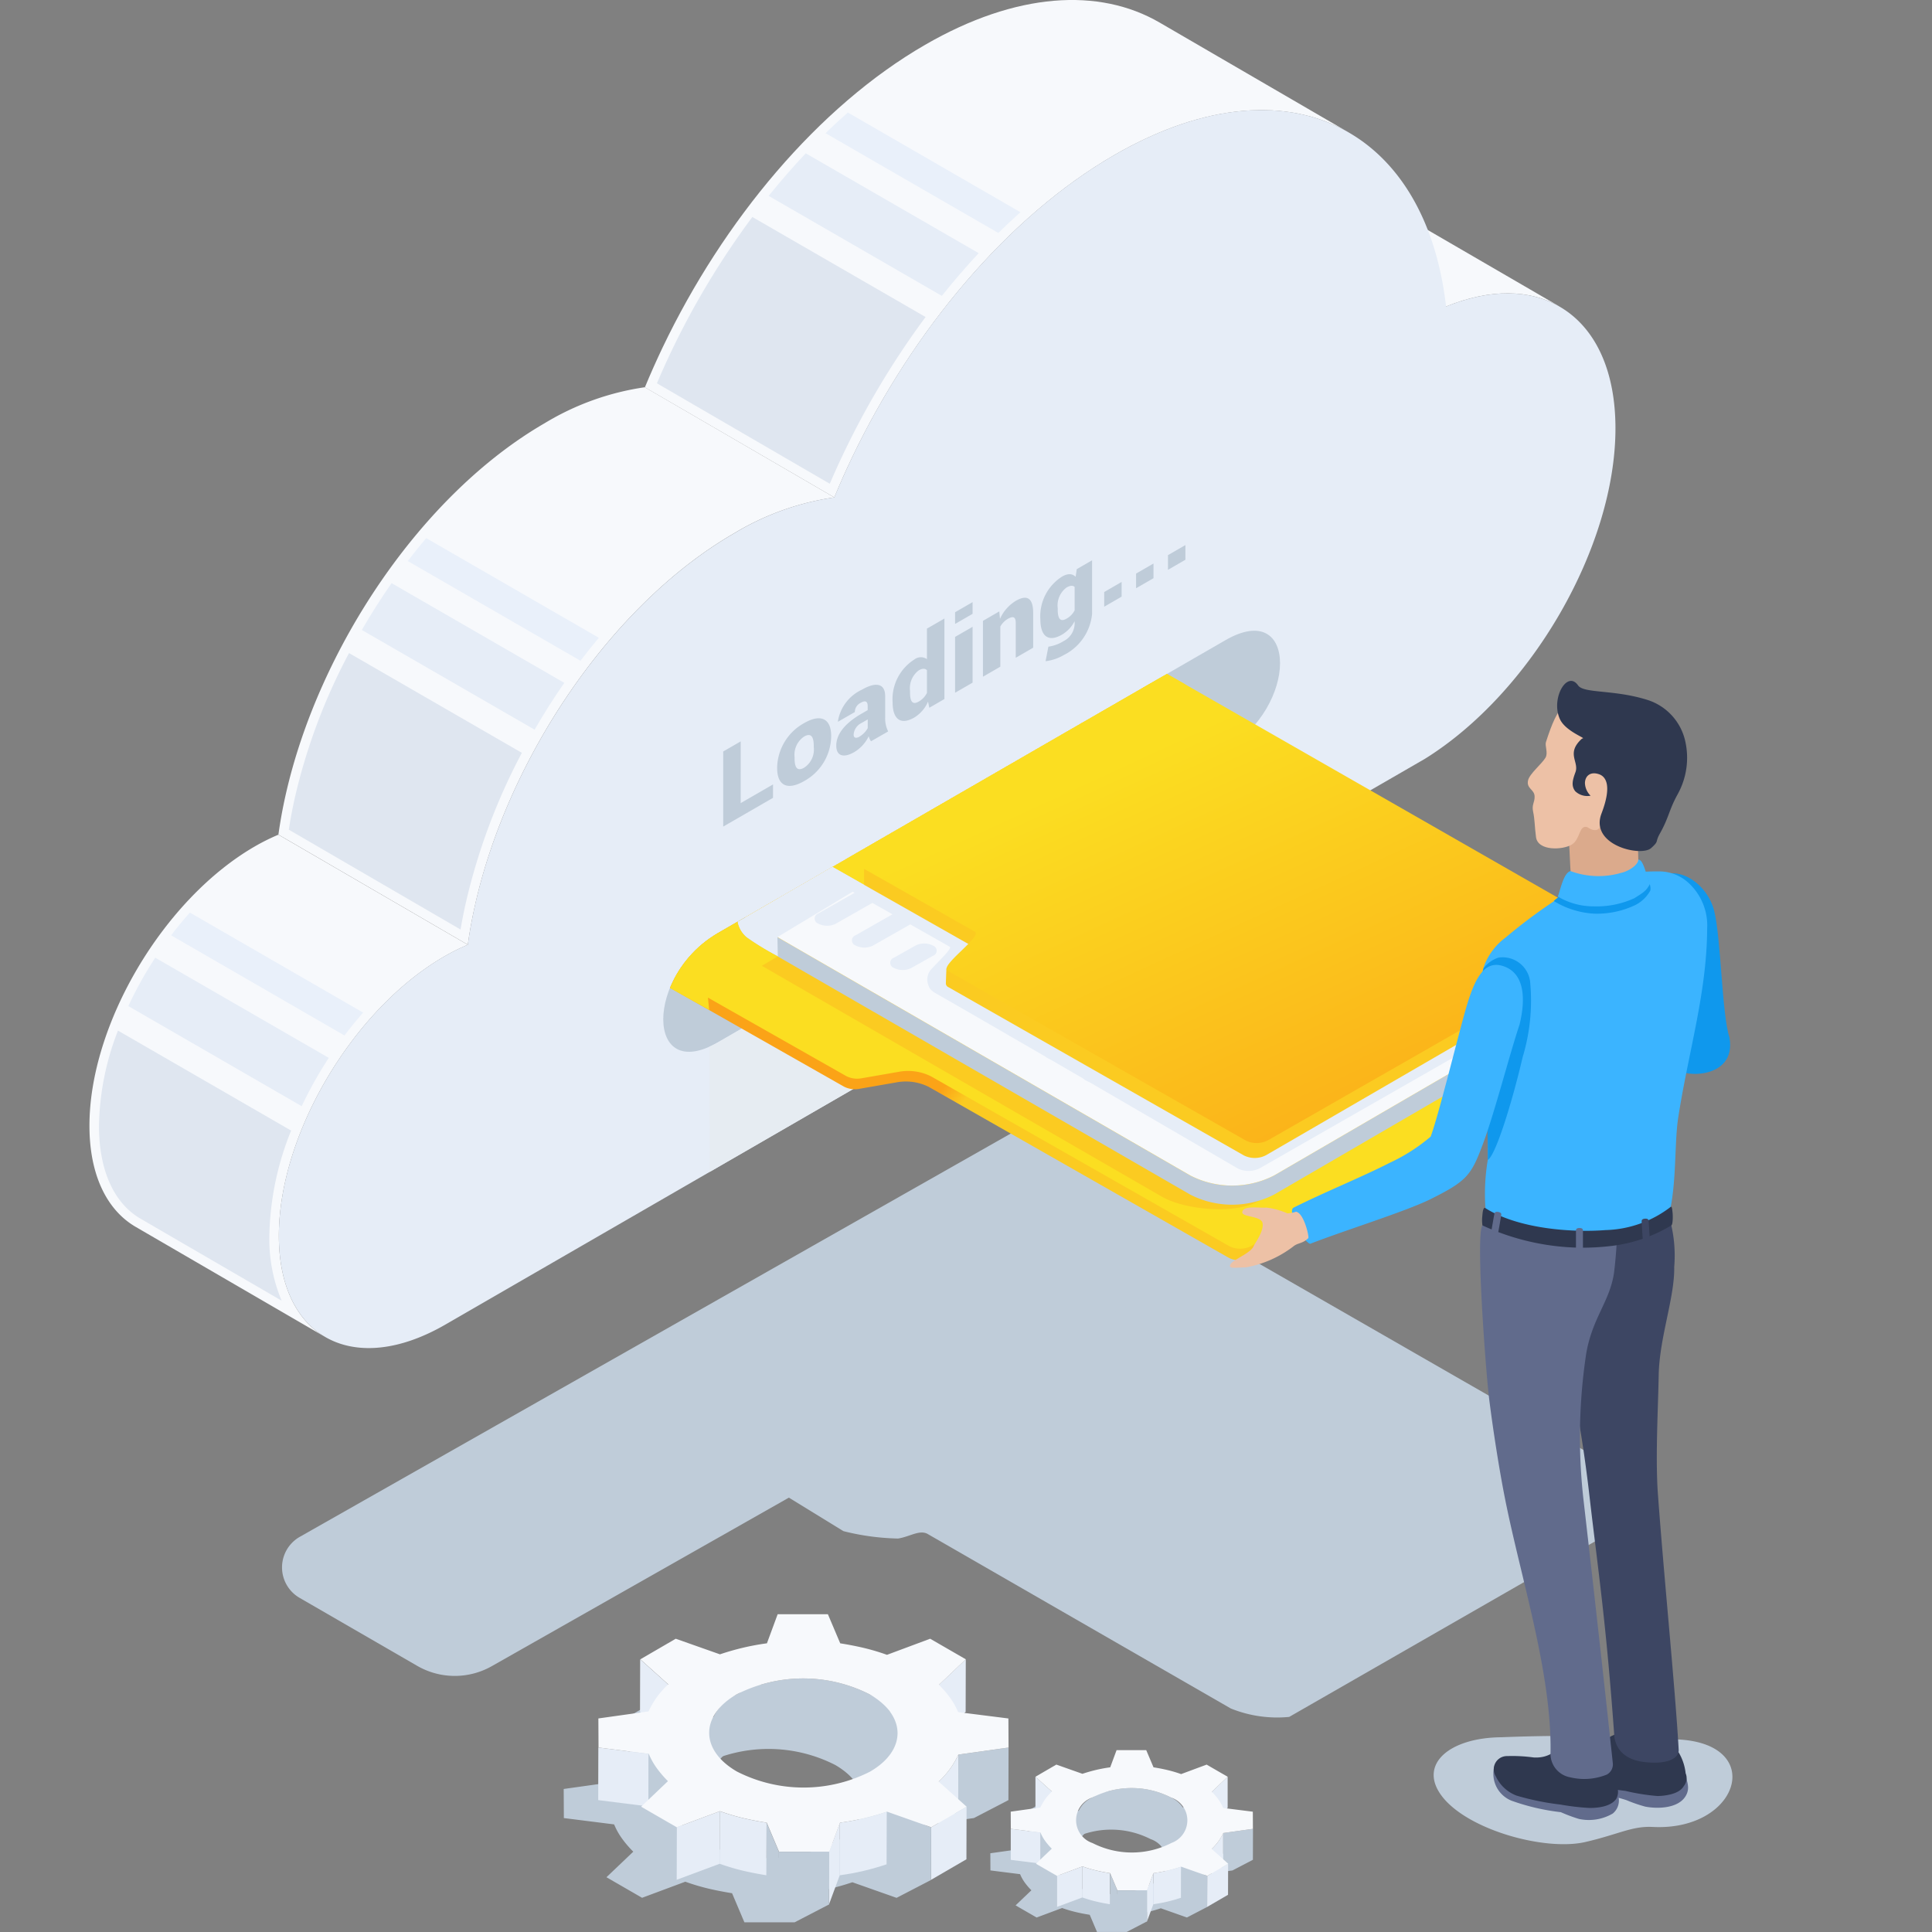 <svg xmlns="http://www.w3.org/2000/svg" xmlns:xlink="http://www.w3.org/1999/xlink" width="108" height="108" viewBox="0 0 108 108">
  <rect x="0" y="0" width="108" height="108" fill="#808080" stroke="none"/>
  <defs>
    <clipPath id="clip-path">
      <path id="パス_64" data-name="パス 64" d="M774.207,820.786l-28.368,16.378c-1.526.881-36.883-20.409-37.265-21.261-.637-1.422.317-4.359,2.862-5.828L739.8,793.7c2.036-1.175,3.053-.236,3.053,1.291S776.243,819.611,774.207,820.786Z" transform="translate(-708.383 -793.168)" fill="none"/>
    </clipPath>
    <linearGradient id="linear-gradient" x1="-0.936" y1="2.312" x2="-0.238" y2="2.662" gradientUnits="objectBoundingBox">
      <stop offset="0.506" stop-color="#fba317"/>
      <stop offset="0.544" stop-color="#fbcb21"/>
    </linearGradient>
    <linearGradient id="linear-gradient-2" x1="0.931" y1="2.691" x2="0.858" y2="2.472" gradientUnits="objectBoundingBox">
      <stop offset="0" stop-color="#fba317"/>
      <stop offset="0.208" stop-color="#fbb51a"/>
      <stop offset="0.575" stop-color="#fbde21"/>
    </linearGradient>
    <linearGradient id="linear-gradient-3" x1="1.387" y1="3.358" x2="1.378" y2="1.734" gradientUnits="objectBoundingBox">
      <stop offset="0.82" stop-color="#e6edf7"/>
      <stop offset="0.912" stop-color="#cfdae5"/>
      <stop offset="1" stop-color="#bfccd9"/>
    </linearGradient>
    <linearGradient id="linear-gradient-4" x1="-1.041" y1="2.766" x2="-0.222" y2="2.744" xlink:href="#linear-gradient"/>
    <linearGradient id="linear-gradient-5" x1="1" y1="1.106" x2="0.221" y2="0.168" gradientUnits="objectBoundingBox">
      <stop offset="0" stop-color="#fba317"/>
      <stop offset="0.281" stop-color="#fbb51a"/>
      <stop offset="0.776" stop-color="#fbde21"/>
    </linearGradient>
  </defs>
  <g id="グループ_373037" data-name="グループ 373037" transform="translate(-563 -7071)">
    <path id="パス_404622" data-name="パス 404622" d="M0,0H108V108H0Z" transform="translate(563 7071)" fill="none"/>
    <g id="グループ_373036" data-name="グループ 373036" transform="translate(322.793 6786.854)">
      <g id="gear" transform="translate(271.71 374.381)">
        <g id="グループ_19" data-name="グループ 19" transform="translate(0 0)">
          <path id="パス_86" data-name="パス 86" d="M647.566,1652.414a5.017,5.017,0,0,0,.417-.729l2.806-.394,1.927-1-4.747-.978a3.866,3.866,0,0,0-.425-.769,5.936,5.936,0,0,0-.646-.756l1.5-1.428-1.992-1.15-2.414.9a12.306,12.306,0,0,0-1.354-.4c-.434-.1-.878-.183-1.26-.244l-.689-1.626h-2.808l-.6,1.626q-.676.091-1.326.244c-.472.111-.922.244-1.3.372l-2.471-.872-1.979,1.15,1.559,1.4a4.914,4.914,0,0,0-.684.783,5.021,5.021,0,0,0-.417.729l-2.806.394.009,1.626,2.81.354a3.853,3.853,0,0,0,.425.769,5.961,5.961,0,0,0,.646.756l-1.5,1.428,1.992,1.15,2.415-.9a12.318,12.318,0,0,0,1.354.4c.434.1.878.183,1.261.244l.689,1.626h2.808l1.928-1s-.432-.766,0-.867c.472-.111.922-.244,1.3-.372l2.471.872,1.927-1-1.508-1.549A4.9,4.9,0,0,0,647.566,1652.414Zm-4.512.22a8.206,8.206,0,0,1-7.446,0c-2.063-1.191-2.074-3.122-.024-4.313a8.206,8.206,0,0,1,7.446,0C645.093,1649.512,645.1,1651.443,643.054,1652.635Z" transform="translate(-627.849 -1639.896)" fill="#bfccd9" style="mix-blend-mode: multiply;isolation: isolate"/>
          <path id="パス_87" data-name="パス 87" d="M930.715,1624.755l-.008,2.938,1.5-1.428.008-2.938Z" transform="translate(-909.73 -1620.807)" fill="#e6edf7"/>
          <path id="パス_88" data-name="パス 88" d="M689.569,1623.328l-.008,2.938,1.559,1.4.008-2.938Z" transform="translate(-685.287 -1620.808)" fill="#e6edf7"/>
          <path id="パス_89" data-name="パス 89" d="M754.239,1639.682a8.205,8.205,0,0,0-7.446,0,2.615,2.615,0,0,0-1.53,2.142l-.008,2.938a2.615,2.615,0,0,1,1.53-2.142,8.205,8.205,0,0,1,7.446,0,2.635,2.635,0,0,1,1.554,2.172l.008-2.938A2.635,2.635,0,0,0,754.239,1639.682Z" transform="translate(-737.122 -1635.198)" fill="#bfccd9"/>
          <path id="パス_90" data-name="パス 90" d="M946.372,1694.956l-.008,2.938,2.806-.394.008-2.938Z" transform="translate(-924.302 -1687.108)" fill="#bfccd9"/>
          <path id="パス_91" data-name="パス 91" d="M655.82,1694.564l-.008,2.938,2.81.354.008-2.938Z" transform="translate(-653.875 -1687.11)" fill="#e6edf7"/>
          <path id="パス_92" data-name="パス 92" d="M931.167,1700.976a4.912,4.912,0,0,1-.684.783l-.008,2.938a4.915,4.915,0,0,0,.684-.783,5,5,0,0,0,.417-.729l.008-2.938A5,5,0,0,1,931.167,1700.976Z" transform="translate(-909.514 -1692.399)" fill="#e6edf7"/>
          <path id="パス_93" data-name="パス 93" d="M696.813,1700.442a3.853,3.853,0,0,1-.425-.769l-.008,2.938a3.858,3.858,0,0,0,.425.769,5.953,5.953,0,0,0,.646.756l.008-2.938A5.962,5.962,0,0,1,696.813,1700.442Z" transform="translate(-691.633 -1691.865)" fill="#bfccd9"/>
          <path id="パス_94" data-name="パス 94" d="M852.106,1746.708c-.433.1-.876.183-1.326.244l-.008,2.938c.451-.061.894-.142,1.326-.244.472-.111.922-.244,1.3-.372l.008-2.938C853.028,1746.464,852.578,1746.6,852.106,1746.708Z" transform="translate(-835.331 -1735.296)" fill="#e6edf7"/>
          <path id="パス_95" data-name="パス 95" d="M755.213,1746.348a12.322,12.322,0,0,1-1.354-.4l-.008,2.938a12.287,12.287,0,0,0,1.354.4c.434.1.878.183,1.261.244l.008-2.938C756.091,1746.531,755.648,1746.449,755.213,1746.348Z" transform="translate(-745.124 -1734.936)" fill="#e6edf7"/>
          <path id="パス_96" data-name="パス 96" d="M924.427,1743.468l-.008,2.938,1.979-1.15.008-2.938Z" transform="translate(-903.877 -1731.556)" fill="#e6edf7"/>
          <path id="パス_97" data-name="パス 97" d="M888.752,1746.336l-.008,2.938,2.471.872.008-2.938Z" transform="translate(-870.674 -1735.296)" fill="#bfccd9"/>
          <path id="パス_98" data-name="パス 98" d="M719,1746.847l-.008,2.938,2.415-.9.008-2.938Z" transform="translate(-712.676 -1734.936)" fill="#e6edf7"/>
          <path id="パス_99" data-name="パス 99" d="M690.237,1742.319l-.008,2.938,1.992,1.15.008-2.938Z" transform="translate(-685.908 -1731.557)" fill="#bfccd9"/>
          <path id="パス_100" data-name="パス 100" d="M842.093,1756.849l-.008,2.938.6-1.626.008-2.938Z" transform="translate(-827.246 -1743.567)" fill="#e6edf7"/>
          <path id="パス_101" data-name="パス 101" d="M791.609,1755.222l-.008,2.938.689,1.626.008-2.938Z" transform="translate(-780.259 -1743.567)" fill="#bfccd9"/>
          <path id="パス_102" data-name="パス 102" d="M675.516,1595.518a5,5,0,0,0,.417-.729l2.806-.394-.009-1.626-2.81-.354a3.858,3.858,0,0,0-.425-.769,5.905,5.905,0,0,0-.646-.756l1.5-1.428-1.992-1.15-2.414.9a12.282,12.282,0,0,0-1.354-.4c-.434-.1-.878-.183-1.26-.243l-.689-1.627h-2.808l-.6,1.626q-.676.091-1.326.244c-.472.111-.922.244-1.3.372l-2.471-.872-1.979,1.15,1.559,1.4a4.922,4.922,0,0,0-.684.783,5.026,5.026,0,0,0-.416.729l-2.806.394.009,1.626,2.81.354a3.853,3.853,0,0,0,.425.769,5.962,5.962,0,0,0,.646.756l-1.5,1.428,1.992,1.15,2.415-.9a12.322,12.322,0,0,0,1.354.4c.434.1.878.183,1.261.244l.689,1.626h2.808l.6-1.626c.451-.061.894-.142,1.326-.244.472-.111.922-.244,1.3-.372l2.471.872,1.979-1.15-1.56-1.4A4.912,4.912,0,0,0,675.516,1595.518Zm-4.512.22a8.206,8.206,0,0,1-7.446,0c-2.063-1.191-2.074-3.122-.024-4.313a8.206,8.206,0,0,1,7.446,0C673.043,1592.616,673.053,1594.547,671,1595.739Z" transform="translate(-653.863 -1586.941)" fill="#f7f9fc"/>
          <path id="パス_103" data-name="パス 103" d="M801.553,1778.7l-.008,2.938h2.808l.008-2.938Z" transform="translate(-789.514 -1765.421)" fill="#bfccd9"/>
        </g>
      </g>
      <g id="gear-2" data-name="gear" transform="translate(295.561 381.979)">
        <g id="グループ_20" data-name="グループ 20" transform="translate(0)">
          <path id="パス_104" data-name="パス 104" d="M983.837,1735.286a2.955,2.955,0,0,0,.246-.431l1.656-.232,1.138-.592-2.8-.577a2.281,2.281,0,0,0-.251-.454,3.489,3.489,0,0,0-.381-.446l.884-.843-1.176-.679-1.425.53a7.258,7.258,0,0,0-.8-.235c-.256-.06-.518-.108-.744-.144l-.407-.96h-1.658l-.355.96q-.4.054-.783.144c-.279.065-.544.144-.77.219l-1.458-.515-1.168.679.92.827a2.9,2.9,0,0,0-.4.462,2.973,2.973,0,0,0-.246.431l-1.656.232.005.96,1.659.209a2.271,2.271,0,0,0,.251.454,3.514,3.514,0,0,0,.381.447l-.884.843,1.176.679,1.425-.531a7.26,7.26,0,0,0,.8.235c.256.06.518.108.744.144l.407.96h1.658l1.138-.592s-.255-.452,0-.512c.279-.066.545-.144.77-.22l1.459.515,1.138-.592-.89-.914A2.908,2.908,0,0,0,983.837,1735.286Zm-2.664.13a4.844,4.844,0,0,1-4.4,0,1.345,1.345,0,0,1-.014-2.546,4.843,4.843,0,0,1,4.4,0A1.345,1.345,0,0,1,981.173,1735.417Z" transform="translate(-972.197 -1727.897)" fill="#bfccd9" style="mix-blend-mode: multiply;isolation: isolate"/>
          <path id="パス_105" data-name="パス 105" d="M1150.987,1718.958l0,1.734.884-.843,0-1.734Z" transform="translate(-1138.599 -1716.627)" fill="#e6edf7"/>
          <path id="パス_106" data-name="パス 106" d="M1008.632,1718.116l0,1.734.92.827,0-1.734Z" transform="translate(-1006.104 -1716.628)" fill="#e6edf7"/>
          <path id="パス_107" data-name="パス 107" d="M1046.809,1727.77a4.843,4.843,0,0,0-4.4,0,1.543,1.543,0,0,0-.9,1.264l-.005,1.734a1.544,1.544,0,0,1,.9-1.264,4.844,4.844,0,0,1,4.4,0,1.555,1.555,0,0,1,.917,1.282l.005-1.734A1.556,1.556,0,0,0,1046.809,1727.77Z" transform="translate(-1036.705 -1725.122)" fill="#bfccd9"/>
          <path id="パス_108" data-name="パス 108" d="M1160.23,1760.4l0,1.734,1.656-.232.005-1.734Z" transform="translate(-1147.202 -1755.767)" fill="#bfccd9"/>
          <path id="パス_109" data-name="パス 109" d="M988.709,1760.168l0,1.734,1.659.209,0-1.734Z" transform="translate(-987.561 -1755.768)" fill="#e6edf7"/>
          <path id="パス_110" data-name="パス 110" d="M1151.255,1763.953a2.9,2.9,0,0,1-.4.462l-.005,1.734a2.91,2.91,0,0,0,.4-.462,2.96,2.96,0,0,0,.246-.431l0-1.734A2.954,2.954,0,0,1,1151.255,1763.953Z" transform="translate(-1138.472 -1758.89)" fill="#e6edf7"/>
          <path id="パス_111" data-name="パス 111" d="M1012.909,1763.638a2.274,2.274,0,0,1-.251-.454l0,1.734a2.274,2.274,0,0,0,.251.454,3.509,3.509,0,0,0,.382.446l0-1.734A3.513,3.513,0,0,1,1012.909,1763.638Z" transform="translate(-1009.851 -1758.575)" fill="#bfccd9"/>
          <path id="パス_112" data-name="パス 112" d="M1104.582,1790.95c-.255.06-.517.108-.783.144l0,1.734c.266-.036.528-.084.783-.144.279-.066.545-.144.77-.22l.005-1.734C1105.126,1790.806,1104.86,1790.885,1104.582,1790.95Z" transform="translate(-1094.679 -1784.214)" fill="#e6edf7"/>
          <path id="パス_113" data-name="パス 113" d="M1047.383,1790.737a7.232,7.232,0,0,1-.8-.235l-.005,1.734a7.288,7.288,0,0,0,.8.235c.256.06.518.108.744.144l0-1.734C1047.9,1790.845,1047.64,1790.8,1047.383,1790.737Z" transform="translate(-1041.427 -1784)" fill="#e6edf7"/>
          <path id="パス_114" data-name="パス 114" d="M1147.275,1789.038l-.005,1.734,1.168-.679.005-1.734Z" transform="translate(-1135.144 -1782.006)" fill="#e6edf7"/>
          <path id="パス_115" data-name="パス 115" d="M1126.216,1790.731l-.005,1.734,1.459.515.005-1.734Z" transform="translate(-1115.543 -1784.213)" fill="#bfccd9"/>
          <path id="パス_116" data-name="パス 116" d="M1026,1791.033l0,1.734,1.425-.531.005-1.734Z" transform="translate(-1022.273 -1784.001)" fill="#e6edf7"/>
          <path id="パス_117" data-name="パス 117" d="M1009.026,1788.359l0,1.734,1.176.679,0-1.734Z" transform="translate(-1006.471 -1782.006)" fill="#bfccd9"/>
          <path id="パス_118" data-name="パス 118" d="M1098.671,1796.937l0,1.734.355-.96,0-1.734Z" transform="translate(-1089.907 -1789.096)" fill="#e6edf7"/>
          <path id="パス_119" data-name="パス 119" d="M1068.869,1795.977l0,1.734.407.96,0-1.734Z" transform="translate(-1062.169 -1789.096)" fill="#bfccd9"/>
          <path id="パス_120" data-name="パス 120" d="M1000.336,1701.7a2.948,2.948,0,0,0,.246-.431l1.656-.232-.005-.96-1.659-.209a2.274,2.274,0,0,0-.251-.454,3.494,3.494,0,0,0-.381-.447l.884-.843-1.176-.679-1.425.53a7.257,7.257,0,0,0-.8-.235c-.256-.06-.518-.108-.744-.144l-.407-.96h-1.658l-.355.96q-.4.054-.783.144c-.279.065-.544.144-.77.219l-1.459-.515-1.168.679.92.827a2.909,2.909,0,0,0-.4.462,2.966,2.966,0,0,0-.246.431l-1.656.232.005.96,1.659.209a2.274,2.274,0,0,0,.251.454,3.513,3.513,0,0,0,.381.446l-.884.843,1.176.679,1.425-.531a7.234,7.234,0,0,0,.8.235c.256.06.518.108.744.144l.407.96h1.658l.355-.96c.266-.036.528-.084.783-.144.279-.065.545-.144.77-.219l1.459.515,1.168-.679-.921-.827A2.9,2.9,0,0,0,1000.336,1701.7Zm-2.664.13a4.844,4.844,0,0,1-4.4,0,1.345,1.345,0,0,1-.014-2.546,4.843,4.843,0,0,1,4.4,0A1.345,1.345,0,0,1,997.672,1701.828Z" transform="translate(-987.553 -1696.635)" fill="#f7f9fc"/>
          <path id="パス_121" data-name="パス 121" d="M1074.739,1809.838l0,1.734h1.658l0-1.734Z" transform="translate(-1067.632 -1801.997)" fill="#bfccd9"/>
        </g>
      </g>
      <g id="グループ_21" data-name="グループ 21" transform="translate(245.207 284.146)">
        <g id="cloud" transform="translate(0 0)">
          <g id="グループ_1" data-name="グループ 1" transform="translate(10.763 52.257)" style="mix-blend-mode: multiply;isolation: isolate">
            <path id="パス_1" data-name="パス 1" d="M704.373,1218.8a13.515,13.515,0,0,1-3.049-.413l-10.79-6.628c-.218-.134-.293-.323-.2-.494l.66-1.161c.206-.362.047-.764-.415-1.048l-.365-.224c-.329-.2-.314-.515.033-.7l21.277-12.181,31.964,18.356c1.459.8,2.182,3.253.765,4.126l-18.011,10.338a6.909,6.909,0,0,1-3.268-.472l-16.918-9.739C705.6,1218.274,705.023,1218.706,704.373,1218.8Z" transform="translate(-669.937 -1185.052)" fill="#bfccd9"/>
            <path id="パス_2" data-name="パス 2" d="M470.714,1046.383l-58.353,33.1a4.2,4.2,0,0,1-4.2,0l-6.573-3.8a1.967,1.967,0,0,1,0-3.407l58.353-33.1a4.2,4.2,0,0,1,4.2,0l6.573,3.8A1.967,1.967,0,0,1,470.714,1046.383Z" transform="translate(-400.602 -1038.618)" fill="#bfccd9"/>
          </g>
          <g id="グループ_2" data-name="グループ 2" transform="translate(65.249 10.248)">
            <path id="パス_3" data-name="パス 3" d="M1193.609,432.851,1204.2,439c-1.662-.966-3.876-1.02-6.356-.012l-10.589-6.154C1189.734,431.831,1191.947,431.885,1193.609,432.851Z" transform="translate(-1187.253 -432.104)" fill="#f7f9fc"/>
          </g>
          <path id="パス_4" data-name="パス 4" d="M732.853,291.561c-3.375-1.961-8.006-1.7-13.108,1.245-5.963,3.442-11.262,9.8-14.656,16.883q-.538,1.121-1.008,2.263l-10.59-6.154c.31-.749.642-1.495.993-2.231,3.394-7.1,8.7-13.467,14.671-16.915,5.1-2.947,9.735-3.206,13.11-1.245Z" transform="translate(-662.442 -284.146)" fill="#f7f9fc"/>
          <path id="パス_5" data-name="パス 5" d="M428.784,602.908a14.926,14.926,0,0,0-5.595,2c-6.86,3.961-12.643,12.545-14.494,20.81q-.248,1.1-.4,2.193l-10.588-6.154c.1-.714.229-1.435.391-2.158,1.844-8.274,7.63-16.875,14.5-20.844a14.914,14.914,0,0,1,5.593-2.006Z" transform="translate(-387.144 -575.102)" fill="#f7f9fc"/>
          <path id="パス_6" data-name="パス 6" d="M255.769,957.812a11.612,11.612,0,0,0-1.313.653c-5.125,2.959-9.265,9.964-9.249,15.647.008,2.758.993,4.7,2.59,5.626l10.589,6.153c-1.6-.928-2.582-2.868-2.59-5.626-.016-5.683,4.124-12.689,9.249-15.647a11.6,11.6,0,0,1,1.313-.653Z" transform="translate(-245.207 -911.152)" fill="#f7f9fc"/>
          <path id="パス_7" data-name="パス 7" d="M463.333,383.973c-1.17-10.134-9.033-13.962-18.535-8.476-6.591,3.805-12.372,11.17-15.664,19.146a14.916,14.916,0,0,0-5.593,2.005c-7.471,4.313-13.662,14.106-14.894,23a11.613,11.613,0,0,0-1.313.653c-5.125,2.959-9.265,9.964-9.249,15.647s4.183,7.893,9.307,4.934l54.746-31.62c5.946-3.693,10.682-11.862,10.663-18.522C472.783,384.561,468.677,381.8,463.333,383.973Z" transform="translate(-387.496 -366.837)" fill="#e6edf7"/>
          <g id="グループ_3" data-name="グループ 3" transform="translate(31.721 6.293)">
            <path id="パス_8" data-name="パス 8" d="M703.994,466.782c-.281.589-.55,1.185-.8,1.777l9.662,5.615c.249-.582.512-1.161.784-1.728a46.231,46.231,0,0,1,4.572-7.593l-9.684-5.591A45.182,45.182,0,0,0,703.994,466.782Z" transform="translate(-703.192 -453.425)" fill="#dfe6f0"/>
            <path id="パス_9" data-name="パス 9" d="M793.39,410.263l9.681,5.589q1-1.249,2.059-2.388l-9.667-5.581Q794.4,409.013,793.39,410.263Z" transform="translate(-787.143 -405.606)" fill="#e6edf7"/>
            <path id="パス_10" data-name="パス 10" d="M850.176,380.573,840.528,375q-.632.556-1.248,1.155l9.659,5.577Q849.549,381.134,850.176,380.573Z" transform="translate(-829.854 -375.003)" fill="#e9f0fa"/>
          </g>
          <g id="グループ_4" data-name="グループ 4" transform="translate(11.141 30.08)">
            <path id="パス_11" data-name="パス 11" d="M406.4,819.34c-.129.58-.241,1.171-.331,1.762l9.6,5.581c.082-.486.178-.974.287-1.458a34.378,34.378,0,0,1,3.14-8.419l-9.661-5.577A32.968,32.968,0,0,0,406.4,819.34Z" transform="translate(-406.065 -804.802)" fill="#dfe6f0"/>
            <path id="パス_12" data-name="パス 12" d="M465.034,757.426,474.693,763c.519-.9,1.073-1.773,1.661-2.617l-9.655-5.574C466.11,755.654,465.554,756.528,465.034,757.426Z" transform="translate(-460.95 -752.291)" fill="#e6edf7"/>
            <path id="パス_13" data-name="パス 13" d="M512.819,724l-9.651-5.572q-.527.624-1.029,1.282l9.654,5.574Q512.294,724.625,512.819,724Z" transform="translate(-495.485 -718.427)" fill="#e9f0fa"/>
          </g>
          <g id="グループ_5" data-name="グループ 5" transform="translate(0.532 51.014)">
            <path id="パス_14" data-name="パス 14" d="M276.606,1059.777l9.691,5.595a22.866,22.866,0,0,1,1.514-2.7l-9.7-5.6A21.54,21.54,0,0,0,276.606,1059.777Z" transform="translate(-274.964 -1054.55)" fill="#e6edf7"/>
            <path id="パス_15" data-name="パス 15" d="M252.892,1121.282c.007,2.464.833,4.3,2.325,5.167l7.887,4.583a8.9,8.9,0,0,1-.688-3.594,16.369,16.369,0,0,1,1.219-5.915l-9.68-5.589A15.231,15.231,0,0,0,252.892,1121.282Z" transform="translate(-252.892 -1109.337)" fill="#dfe6f0"/>
            <path id="パス_16" data-name="パス 16" d="M321.855,1026.264l-9.682-5.59c-.364.406-.714.831-1.049,1.271l9.692,5.6C321.147,1027.1,321.5,1026.674,321.855,1026.264Z" transform="translate(-307.091 -1020.674)" fill="#e9f0fa"/>
          </g>
          <path id="パス_17" data-name="パス 17" d="M739.8,799.8l-28.368,16.378c-4.071,2.351-4.071-3.756,0-6.107L739.8,793.7C743.876,791.346,743.876,797.453,739.8,799.8Z" transform="translate(-676.302 -757.911)" fill="#bfccd9"/>
          <g id="グループ_6" data-name="グループ 6" transform="translate(35.427 30.469)" style="mix-blend-mode: multiply;isolation: isolate">
            <path id="パス_18" data-name="パス 18" d="M757.668,885.958l1.808-1.044v.75l-2.785,1.608v-4.2l.978-.564Z" transform="translate(-756.69 -871.534)" fill="#bfccd9"/>
            <path id="パス_19" data-name="パス 19" d="M800.239,866.595a2.915,2.915,0,0,1,1.51-2.462c.958-.553,1.51-.221,1.51.718v.061a2.905,2.905,0,0,1-1.506,2.46c-.961.555-1.513.232-1.513-.716Zm.974-.5c0,.523.147.755.538.529a1.207,1.207,0,0,0,.535-1.149v-.061c0-.51-.147-.755-.538-.529a1.223,1.223,0,0,0-.535,1.149Z" transform="translate(-797.223 -854.181)" fill="#bfccd9"/>
            <path id="パス_20" data-name="パス 20" d="M849.894,840a.85.85,0,0,1-.128-.282,2.074,2.074,0,0,1-.814.89c-.6.344-1,.209-1-.362,0-.622.452-1.232,1.4-1.782l.356-.205v-.221c0-.266-.122-.343-.385-.191a.573.573,0,0,0-.333.519l-.942.541-.006-.012a2.367,2.367,0,0,1,1.349-1.782c.772-.446,1.295-.353,1.295.368v1.177a1.636,1.636,0,0,0,.167.792Zm-.644-.26a1.288,1.288,0,0,0,.461-.475v-.487l-.346.2a.773.773,0,0,0-.442.653C848.923,839.812,849.058,839.853,849.25,839.742Z" transform="translate(-841.631 -829.031)" fill="#bfccd9"/>
            <path id="パス_21" data-name="パス 21" d="M893.352,787.939a2.632,2.632,0,0,1,1.218-2.328.594.594,0,0,1,.705-.022v-1.705l.978-.564v4.5l-.846.489-.07-.344a1.948,1.948,0,0,1-.769.89c-.773.446-1.212.084-1.212-.855Zm.978-.5c0,.51.131.729.484.525a1.129,1.129,0,0,0,.462-.488V786.21c-.1-.106-.253-.11-.455.006a1.248,1.248,0,0,0-.49,1.158Z" transform="translate(-883.886 -779.213)" fill="#bfccd9"/>
            <path id="パス_22" data-name="パス 22" d="M944.82,770.761l-.978.564v-.654l.978-.564Zm0,3.847-.978.564V772.05l.978-.564Z" transform="translate(-930.879 -766.917)" fill="#bfccd9"/>
            <path id="パス_23" data-name="パス 23" d="M967.247,767.3l.039.417a2.255,2.255,0,0,1,.881-1.006c.615-.355.974-.187.974.681v1.936l-.974.563v-1.939c0-.362-.151-.4-.439-.237a1.159,1.159,0,0,0-.423.43v2.244l-.971.561v-3.122Z" transform="translate(-951.813 -763.591)" fill="#bfccd9"/>
            <path id="パス_24" data-name="パス 24" d="M1012.612,739.6a2.626,2.626,0,0,1,1.215-2.327c.33-.191.574-.171.76.01l.064-.428.856-.494v3a2.88,2.88,0,0,1-1.587,2.3,2.651,2.651,0,0,1-1.013.341l.157-.812a2.227,2.227,0,0,0,.853-.313,1.116,1.116,0,0,0,.615-.958v-.157a1.846,1.846,0,0,1-.708.755c-.772.446-1.208.079-1.208-.86Zm.974-.5c0,.51.135.73.484.528a1.114,1.114,0,0,0,.462-.468v-1.308c-.093-.094-.244-.09-.455.032a1.245,1.245,0,0,0-.49,1.158Z" transform="translate(-994.886 -735.509)" fill="#bfccd9"/>
            <path id="パス_25" data-name="パス 25" d="M1065.1,754.64l-.974.563v-.821l.974-.563Z" transform="translate(-1042.828 -751.757)" fill="#bfccd9"/>
            <path id="パス_26" data-name="パス 26" d="M1090.874,739.757l-.974.563V739.5l.974-.563Z" transform="translate(-1066.82 -737.905)" fill="#bfccd9"/>
            <path id="パス_27" data-name="パス 27" d="M1116.651,724.875l-.974.563v-.821l.974-.563Z" transform="translate(-1090.813 -724.054)" fill="#bfccd9"/>
          </g>
          <path id="パス_28" data-name="パス 28" d="M775.021,902.079l-11.366,5.253-17.7,10.217a5.282,5.282,0,0,1-.485.248l.026,6.993,32.116-18.55Z" transform="translate(-710.823 -859.279)" fill="#e6ecf2" style="mix-blend-mode: multiply;isolation: isolate"/>
          <g id="グループ_10" data-name="グループ 10" transform="translate(32.081 35.256)">
            <g id="グループ_9" data-name="グループ 9" transform="translate(0)" clip-path="url(#clip-path)">
              <g id="folder" transform="translate(-1.459 -2.221)">
                <path id="パス_29" data-name="パス 29" d="M701.813,866.58l-2.071.36a1.346,1.346,0,0,1-.854-.119l-10.9-6.189a.433.433,0,0,1-.248-.32c0-.055.018-.756.018-.756l.517-.654c.193-.369.02-.766-.452-1.033l-.257-.148a.431.431,0,0,1-.247-.379c0-.122.01-.655.01-.655l21.127-11.774,33.087,19.65-.11.453-19.811,11.364a1.369,1.369,0,0,1-1.225.009l-16.777-9.558A2.86,2.86,0,0,0,701.813,866.58Z" transform="translate(-687.325 -839.109)" fill="url(#linear-gradient)"/>
                <path id="パス_30" data-name="パス 30" d="M702.046,858.062l-2.071.36a1.346,1.346,0,0,1-.854-.119l-11.014-6.248c-.222-.126-.3-.312-.213-.486l.619-1.184c.193-.369.02-.765-.451-1.033l-.373-.211c-.336-.19-.332-.5.009-.7l21-12.045,33.415,19.723L721.755,867.8a1.369,1.369,0,0,1-1.225.009l-16.67-9.492A2.859,2.859,0,0,0,702.046,858.062Z" transform="translate(-687.432 -831.181)" fill="#fbde21"/>
                <path id="パス_31" data-name="パス 31" d="M978.329,766.879l33.161,19.451s1.738-.261,1.066,2.49a3.99,3.99,0,0,1-2.17,2.975l-34.03-19.4Z" transform="translate(-956.337 -766.479)" fill="url(#linear-gradient-2)"/>
                <path id="パス_32" data-name="パス 32" d="M824.348,853.1l-28.3-16.7-14.755,8.464,10.409,5.905c.34.316-1.982,1.891-1.51,2.159l16.67,9.491a1.369,1.369,0,0,0,1.225-.009Z" transform="translate(-774.78 -831.181)" fill="#fbcb21" style="mix-blend-mode: multiply;isolation: isolate"/>
                <g id="グループ_8" data-name="グループ 8" transform="translate(3.995 5.131)">
                  <path id="パス_33" data-name="パス 33" d="M745.984,865.758c-1.294-.747-1.3-1.957-.016-2.705l17.58-10.222a5.144,5.144,0,0,1,4.668,0l24.352,14.061c1.294.747,1.3,1.957.018,2.7l-16.857,10.476c-1.286.747-4.1.494-5.392-.253Z" transform="translate(-745.008 -851.088)" fill="#fbcb21" style="mix-blend-mode: multiply;isolation: isolate"/>
                  <path id="パス_34" data-name="パス 34" d="M768.077,1011.326a1.653,1.653,0,0,0,.975,1.362l24.352,14.061a5.145,5.145,0,0,0,4.67,0l17.579-10.222a1.638,1.638,0,0,0,.958-1.342l0-1.067a1.638,1.638,0,0,1-.958,1.342l-17.579,10.222a5.145,5.145,0,0,1-4.67,0l-24.351-14.061a1.653,1.653,0,0,1-.975-1.362Z" transform="translate(-766.479 -998.132)" fill="url(#linear-gradient-3)"/>
                  <path id="パス_35" data-name="パス 35" d="M769.092,848.679c-1.294-.747-1.3-1.957-.016-2.7l17.579-10.222a5.144,5.144,0,0,1,4.668,0l24.352,14.061c1.294.747,1.3,1.957.018,2.7l-17.579,10.222a5.144,5.144,0,0,1-4.67,0Z" transform="translate(-766.516 -835.192)" fill="#f7f9fc"/>
                  <path id="パス_36" data-name="パス 36" d="M855.3,851.054l-.015-.421a1.918,1.918,0,0,0-.631-.68l-25.4-14.543a5.2,5.2,0,0,0-3.831.351l-15.654,9.1,9,5.1c.117.11-.537.707-1.063,1.283a.861.861,0,0,0,.257,1.307c3.343,1.9,16.9,9.8,16.9,9.8a1.369,1.369,0,0,0,1.225-.009L854.348,851.9A3.128,3.128,0,0,0,855.3,851.054Z" transform="translate(-805.289 -835.2)" fill="#e6edf7" style="mix-blend-mode: multiply;isolation: isolate"/>
                  <g id="グループ_7" data-name="グループ 7" transform="translate(3.928 2.299)">
                    <path id="パス_37" data-name="パス 37" d="M807.33,967.191l-4.429,2.52a1.083,1.083,0,0,1-.98-.006.3.3,0,0,1,0-.566l4.429-2.52a1.083,1.083,0,0,1,.98.006A.3.3,0,0,1,807.33,967.191Z" transform="translate(-801.72 -959.708)" fill="#e6edf7"/>
                    <path id="パス_38" data-name="パス 38" d="M896.45,937.285l-1.677.954a1.083,1.083,0,0,1-.98-.006.3.3,0,0,1,0-.566l1.677-.954a1.083,1.083,0,0,1,.98.006A.3.3,0,0,1,896.45,937.285Z" transform="translate(-887.228 -931.874)" fill="#e6edf7"/>
                    <path id="パス_39" data-name="パス 39" d="M956.024,869.072l-6.2,3.522a1.083,1.083,0,0,1-.98-.007.3.3,0,0,1,0-.566l6.2-3.522a1.083,1.083,0,0,1,.98.007A.3.3,0,0,1,956.024,869.072Z" transform="translate(-938.467 -868.385)" fill="#e6edf7"/>
                    <path id="パス_40" data-name="パス 40" d="M1047.205,924.878l5.67-3.226a.3.3,0,0,0,0-.566,1.083,1.083,0,0,0-.98-.006l-5.67,3.225a.3.3,0,0,0,0,.566A1.083,1.083,0,0,0,1047.205,924.878Z" transform="translate(-1029.103 -917.324)" fill="#e6edf7"/>
                    <path id="パス_41" data-name="パス 41" d="M940.655,989.693l5.12-2.912a.3.3,0,0,0,0-.566,1.083,1.083,0,0,0-.98-.006l-5.12,2.912a.3.3,0,0,0,0,.566A1.083,1.083,0,0,0,940.655,989.693Z" transform="translate(-929.933 -977.942)" fill="#e6edf7"/>
                    <path id="パス_42" data-name="パス 42" d="M892.662,1046.995l1.214-.683a.3.3,0,0,0,.006-.567,1.084,1.084,0,0,0-.977-.008l-1.214.683a.3.3,0,0,0-.006.567A1.083,1.083,0,0,0,892.662,1046.995Z" transform="translate(-885.266 -1033.348)" fill="#e6edf7"/>
                    <path id="パス_43" data-name="パス 43" d="M839.561,955.841l-7.866,4.475a1.083,1.083,0,0,1-.98-.006.3.3,0,0,1,0-.566l7.866-4.475a1.083,1.083,0,0,1,.98.006A.3.3,0,0,1,839.561,955.841Z" transform="translate(-828.519 -949.145)" fill="#e6edf7"/>
                    <path id="パス_44" data-name="パス 44" d="M878.157,903.577l-16.377,9.316a1.083,1.083,0,0,1-.98-.006.3.3,0,0,1,0-.566L877.181,903a1.083,1.083,0,0,1,.98.006A.3.3,0,0,1,878.157,903.577Z" transform="translate(-856.521 -900.501)" fill="#e6edf7"/>
                    <path id="パス_45" data-name="パス 45" d="M965.727,1025.553l-8.346,4.747a1.083,1.083,0,0,1-.98-.006.3.3,0,0,1,0-.566l8.346-4.747a1.083,1.083,0,0,1,.98.006A.3.3,0,0,1,965.727,1025.553Z" transform="translate(-945.5 -1014.028)" fill="#e6edf7"/>
                    <path id="パス_46" data-name="パス 46" d="M992.987,885.946l-5.592,3.181a1.083,1.083,0,0,1-.98-.006.3.3,0,0,1,0-.566l5.593-3.181a1.083,1.083,0,0,1,.98.006A.3.3,0,0,1,992.987,885.946Z" transform="translate(-973.434 -884.091)" fill="#e6edf7"/>
                    <path id="パス_47" data-name="パス 47" d="M1202.572,1015.918l5.67-3.225a.3.3,0,0,0,0-.566,1.083,1.083,0,0,0-.98-.006l-5.67,3.225a.3.3,0,0,0,0,.566A1.084,1.084,0,0,0,1202.572,1015.918Z" transform="translate(-1173.708 -1002.059)" fill="#e6edf7"/>
                    <path id="パス_48" data-name="パス 48" d="M1096.022,1080.733l5.12-2.912a.3.3,0,0,0,0-.566,1.083,1.083,0,0,0-.98-.006l-5.12,2.912a.3.3,0,0,0,0,.566A1.083,1.083,0,0,0,1096.022,1080.733Z" transform="translate(-1074.538 -1062.677)" fill="#e6edf7"/>
                    <path id="パス_49" data-name="パス 49" d="M1048.028,1138.035l1.214-.683a.3.3,0,0,0,.006-.567,1.085,1.085,0,0,0-.978-.008l-1.214.683a.3.3,0,0,0-.006.567A1.084,1.084,0,0,0,1048.028,1138.035Z" transform="translate(-1029.871 -1118.082)" fill="#e6edf7"/>
                    <path id="パス_50" data-name="パス 50" d="M994.927,1046.881l-7.866,4.475a1.083,1.083,0,0,1-.98-.006.3.3,0,0,1,0-.566l7.866-4.475a1.084,1.084,0,0,1,.98.006A.3.3,0,0,1,994.927,1046.881Z" transform="translate(-973.124 -1033.88)" fill="#e6edf7"/>
                    <path id="パス_51" data-name="パス 51" d="M1033.524,994.617l-16.377,9.316a1.084,1.084,0,0,1-.98-.006.3.3,0,0,1,0-.566l16.377-9.316a1.083,1.083,0,0,1,.98.006A.3.3,0,0,1,1033.524,994.617Z" transform="translate(-1001.126 -985.235)" fill="#e6edf7"/>
                    <path id="パス_52" data-name="パス 52" d="M1148.353,976.987l-5.592,3.181a1.083,1.083,0,0,1-.98-.006.3.3,0,0,1,0-.566l5.593-3.181a1.083,1.083,0,0,1,.98.006A.3.3,0,0,1,1148.353,976.987Z" transform="translate(-1118.039 -968.826)" fill="#e6edf7"/>
                    <path id="パス_53" data-name="パス 53" d="M1046.927,944.543l7.866-4.475a.3.3,0,0,0,0-.566,1.083,1.083,0,0,0-.98-.006l-7.866,4.475a.3.3,0,0,0,0,.566A1.083,1.083,0,0,0,1046.927,944.543Z" transform="translate(-1028.844 -934.465)" fill="#e6edf7"/>
                    <path id="パス_54" data-name="パス 54" d="M924.055,1031.819l5.593-3.181a.3.3,0,0,0,0-.566,1.083,1.083,0,0,0-.98-.006l-5.592,3.181a.3.3,0,0,0,0,.566A1.083,1.083,0,0,0,924.055,1031.819Z" transform="translate(-914.482 -1016.899)" fill="#e6edf7"/>
                    <path id="パス_55" data-name="パス 55" d="M1165,1137.657l-8.346,4.748a1.083,1.083,0,0,1-.98-.006.3.3,0,0,1,0-.566l8.346-4.747a1.083,1.083,0,0,1,.98.006A.3.3,0,0,1,1165,1137.657Z" transform="translate(-1130.968 -1118.368)" fill="#e6edf7"/>
                    <path id="パス_56" data-name="パス 56" d="M1246.2,1056.648l7.866-4.475a.3.3,0,0,0,0-.566,1.083,1.083,0,0,0-.98-.006l-7.866,4.475a.3.3,0,0,0,0,.566A1.083,1.083,0,0,0,1246.2,1056.648Z" transform="translate(-1214.312 -1038.805)" fill="#e6edf7"/>
                    <path id="パス_57" data-name="パス 57" d="M1091.365,1143.923l5.593-3.181a.3.3,0,0,0,0-.566,1.083,1.083,0,0,0-.98-.006l-8.156,1.693c-.272.155,2.29,1.9,2.559,2.054A1.084,1.084,0,0,0,1091.365,1143.923Z" transform="translate(-1067.99 -1121.239)" fill="#e6edf7"/>
                  </g>
                </g>
                <path id="パス_58" data-name="パス 58" d="M718.675,791.86l-13.533-7.677c-.1-.135-3.331,1.157-3.8.889l-.239-.133a.444.444,0,0,1-.246-.3c-.022-.142-.03-.995-.025-1.013l20.2-10.845,33.053,19.064-.178.724-18.875,10.949a1.369,1.369,0,0,1-1.225.009l-16.506-9.4a.247.247,0,0,1-.156-.193c0-.14.03-.839.03-.839C717.687,792.419,718.727,792.169,718.675,791.86Z" transform="translate(-699.892 -771.971)" fill="url(#linear-gradient-4)"/>
                <path id="パス_59" data-name="パス 59" d="M718.714,780.162l-13.533-7.677c-.1-.134-3.331,1.157-3.8.889l-.373-.211c-.336-.191-.332-.5.009-.7l19.811-11.276a.687.687,0,0,1,.666.009l34.169,19.56-1.771.294-18.819,10.769a1.369,1.369,0,0,1-1.225.009l-16.67-9.491C716.7,782.069,719.054,780.479,718.714,780.162Z" transform="translate(-699.826 -761.106)" fill="url(#linear-gradient-5)"/>
                <path id="パス_60" data-name="パス 60" d="M1467.06,1043.874c3.258-1.882,3.951,3.615-.034,6.007,0-.082-.014-.539-.027-.625,2.963-1.7,2.945-6.228.013-4.73C1467.012,1044.444,1467.06,1043.956,1467.06,1043.874Z" transform="translate(-1412.997 -1023.93)" fill="#fbcb21"/>
              </g>
              <path id="パス_61" data-name="パス 61" d="M859.692,824.335l-17.959,10.313,0,.888-2.135-1.213,18.5-10.9Z" transform="translate(-830.512 -821.331)" fill="#fbde21" style="mix-blend-mode: multiply;isolation: isolate"/>
              <path id="パス_62" data-name="パス 62" d="M774.954,981.944l-4.846,2.925.021,1.076a14.783,14.783,0,0,1-1.736-1.06,1.482,1.482,0,0,1-.544-1.136l4.969-3.017Z" transform="translate(-763.73 -967.74)" fill="#e6edf7" style="mix-blend-mode: multiply;isolation: isolate"/>
              <path id="パス_63" data-name="パス 63" d="M708.495,1025.432a1.482,1.482,0,0,1-.544-1.136c-2.209.619-4.458,3.568-4.458,3.568l2.9,1.626-.068-.691,3.906-2.307A14.78,14.78,0,0,1,708.495,1025.432Z" transform="translate(-703.831 -1008.287)" fill="#fbde21" style="mix-blend-mode: multiply;isolation: isolate"/>
            </g>
          </g>
        </g>
        <g id="man" transform="translate(63.754 38.068)">
          <path id="パス_65" data-name="パス 65" d="M1330.529,1688.521c1.386,1.928,5.792,3.159,8.077,2.629,1.87-.434,2.6-.9,3.767-.84,4.759.237,6.306-4.515,1.6-4.879a93.82,93.82,0,0,0-10.082-.135C1331.017,1685.323,1329.282,1686.786,1330.529,1688.521Z" transform="translate(-1318.73 -1626.25)" fill="#bfccd9" style="mix-blend-mode: multiply;isolation: isolate"/>
          <g id="グループ_11" data-name="グループ 11" transform="translate(23.153 10.749)">
            <path id="パス_66" data-name="パス 66" d="M1501.643,999.767c-.874-1.927-.37-5.177-1.037-6.953s-1.08-2.683.114-3.584c1.075-.812,2.76.274,3.152,1.8s.432,5.814.861,7.108C1505.154,1000.531,1501.937,1000.414,1501.643,999.767Z" transform="translate(-1499.961 -988.953)" fill="#0f98ed"/>
          </g>
          <g id="グループ_12" data-name="グループ 12" transform="translate(18.194 58.526)">
            <path id="パス_67" data-name="パス 67" d="M1433.53,1698.416a10.845,10.845,0,0,0-2.715-.769c-.358-.051-1.937-.411-2.269.259-.36.726.529,1.4.85,1.515,1.21.448,1.857.447,3.02.816a8.441,8.441,0,0,0,1.065.367c.684.132,1.789.1,2.222-.54.334-.494.079-.884,0-1.356A7.541,7.541,0,0,1,1433.53,1698.416Z" transform="translate(-1428.455 -1696.206)" fill="#616b8c"/>
            <path id="パス_68" data-name="パス 68" d="M1435.634,1681.285a2.863,2.863,0,0,0-.506-1.343,3.879,3.879,0,0,0-2.367-1.187c-.553-.05-1.383.683-2.286.735-.4.023-1.586-.069-1.905.378a.853.853,0,0,0-.187.41c-.022.132-.043.133-.017.23.161.6.315.78.988,1.074a12.626,12.626,0,0,0,2.91.687,11.719,11.719,0,0,0,1.8.288c.35-.005,1.205-.082,1.466-.555A.7.7,0,0,0,1435.634,1681.285Z" transform="translate(-1428.354 -1678.752)" fill="#2f384f"/>
          </g>
          <g id="グループ_13" data-name="グループ 13" transform="translate(14.712 59.657)">
            <path id="パス_69" data-name="パス 69" d="M1382.807,1706.973a9.624,9.624,0,0,0-2.5-.75c-.309-.052-1.947-.89-2.174-.1a1.618,1.618,0,0,0,.976,1.856,12.247,12.247,0,0,0,2.757.642,8.754,8.754,0,0,0,1.009.377,2.64,2.64,0,0,0,1.891-.3.933.933,0,0,0-.236-1.589C1383.929,1706.888,1383.46,1707.256,1382.807,1706.973Z" transform="translate(-1378.08 -1705.044)" fill="#616b8c"/>
            <path id="パス_70" data-name="パス 70" d="M1385,1695.674a1.364,1.364,0,0,0-.787-.434,12.428,12.428,0,0,0-1.636-.16c-.392-.011-.659.576-1.64.518a8.783,8.783,0,0,0-1.473-.077.737.737,0,0,0-.643,1.13,2.1,2.1,0,0,0,1.159,1.079,14.373,14.373,0,0,0,2.449.5,13.383,13.383,0,0,0,1.626.191c.336,0,1.178-.029,1.507-.521a.829.829,0,0,0,.076-.542A2.566,2.566,0,0,0,1385,1695.674Z" transform="translate(-1378.671 -1695.08)" fill="#2f384f"/>
          </g>
          <g id="グループ_14" data-name="グループ 14" transform="translate(13.985 28.453)">
            <path id="パス_71" data-name="パス 71" d="M1430.17,1281.286c-.189-3.406-.861-10.044-1.179-14.554-.114-2.079.03-4.509.062-6.364.036-2.121.9-4.35.868-6.068a7.618,7.618,0,0,0-.519-3.467c-.5-.864-1.124-.162-1.93-.093-1.343.116-2.135.645-3.466,2.013a4.389,4.389,0,0,0-1.084,2.667,76.609,76.609,0,0,1,2.28,11.851c.465,4,.907,6.844,1.367,13.216.036.5.338,1.329,1.66,1.488C1429.59,1282.139,1430.2,1281.747,1430.17,1281.286Z" transform="translate(-1419.07 -1250)" fill="#3d4663"/>
            <path id="パス_72" data-name="パス 72" d="M1373.521,1253.7c.345-2.011,1.315-2.9,1.555-4.518a25.167,25.167,0,0,0,.138-4.633c-1.842.638-6.075.351-7.491,1.981-.4.458.2,8.372.38,9.759.213,1.685.548,3.852.877,5.507.889,4.477,2.611,9.739,2.547,14.187a1.336,1.336,0,0,0,1.09,1.4,3.35,3.35,0,0,0,2.056-.151.648.648,0,0,0,.335-.643c-.521-4.884-1.079-9.841-1.642-14.75A31.143,31.143,0,0,1,1373.521,1253.7Z" transform="translate(-1367.59 -1244.553)" fill="#616b8c"/>
          </g>
          <g id="グループ_18" data-name="グループ 18">
            <path id="パス_73" data-name="パス 73" d="M1378.918,990.583c-.017,3.592-1.057,6.914-1.618,10.562-.226,1.474-.073,3.8-.545,5.526-.118.432-1.77.968-2.677,1.178a14.925,14.925,0,0,1-4.459.1c-1.137-.222-2.862-.443-3.056-1.311a11.444,11.444,0,0,1,.093-3.139,41.233,41.233,0,0,0-.146-4.125q-.016-.213-.038-.422a19.2,19.2,0,0,1-.186-5.661,6.642,6.642,0,0,1,.183-.687,3.537,3.537,0,0,1,1.186-1.535,30.1,30.1,0,0,1,4.309-3.028,13.283,13.283,0,0,1,4.252-.665,2.416,2.416,0,0,1,1.635.619A3.23,3.23,0,0,1,1378.918,990.583Z" transform="translate(-1352.241 -976.732)" fill="#3bb4ff"/>
            <path id="パス_74" data-name="パス 74" d="M1370.93,1062.25c-.583,2.5-1.512,5.514-1.952,5.754.05-3.424-.621-8.919-.24-10.709a1.715,1.715,0,0,1,.842-.6,1.552,1.552,0,0,1,1.762,1.322A10.9,10.9,0,0,1,1370.93,1062.25Z" transform="translate(-1354.564 -1041.233)" fill="#0f98ed"/>
            <g id="グループ_15" data-name="グループ 15" transform="translate(16.646)">
              <path id="パス_75" data-name="パス 75" d="M1441.7,950.06c-1.306-.016-2.6-.015-3.913.024.193.955.124,2.719.317,3.486s.486.537,1.179.662c.837.15,2.461.281,2.5-1.368C1441.794,952.465,1441.74,950.672,1441.7,950.06Z" transform="translate(-1435.589 -941.996)" fill="#dbaa8c"/>
              <path id="パス_76" data-name="パス 76" d="M1414.316,848.932c-1.094,4.1-3.317,2.108-3.94,2.469-.273.159-.266.617-.6.619-.25,0-.371-.148-.47-.173-.436-.11-.36.692-.839.982-.508.308-1.9.371-2-.423-.078-.586-.064-.968-.161-1.418-.088-.406.1-.512.083-.867-.021-.381-.467-.424-.366-.88.083-.374.778-.929.975-1.269.158-.274-.044-.66.026-.875.669-2.062,1.132-2.806,3.43-2.658C1413.184,844.616,1415.047,846.188,1414.316,848.932Z" transform="translate(-1406.004 -843.684)" fill="#edc1a6"/>
              <path id="パス_77" data-name="パス 77" d="M1436.885,837.035a3.136,3.136,0,0,0-2.042-2.2c-1.888-.611-3.6-.363-3.927-.827-.618-.886-1.554.763-1.005,1.906.28.583,1.208.957,1.292,1.045a.321.321,0,0,0-.089.041c-.879.815-.13,1.279-.345,1.859-.161.436-.247.751-.018,1.058a.97.97,0,0,0,.864.256,1.032,1.032,0,0,1-.316-.714c.014-.391.3-.646.774-.491.329.107.792.523.152,2.2-.677,1.777,2.214,2.437,2.772,1.935.47-.423.2-.292.491-.814.508-.9.5-1.3.99-2.19A4.2,4.2,0,0,0,1436.885,837.035Z" transform="translate(-1428.1 -833.761)" fill="#2f384f"/>
            </g>
            <g id="グループ_16" data-name="グループ 16" transform="translate(14.097 29.39)">
              <path id="パス_78" data-name="パス 78" d="M1374.285,1260.36a13.265,13.265,0,0,0,1.982-.067,8.409,8.409,0,0,0,3.52-1.169c.086-.05.084-.519.071-.662-.032-.341-.048-.386-.1-.379a6.231,6.231,0,0,1-3.654,1.305c-1.909.149-4.922-.075-6.751-1.251-.117.049-.12.344-.14.523a1.98,1.98,0,0,0,.013.466A13.5,13.5,0,0,0,1374.285,1260.36Z" transform="translate(-1369.207 -1258.083)" fill="#2f384f"/>
              <path id="パス_79" data-name="パス 79" d="M1498.17,1268.891a.492.492,0,0,0,.116-.008c.078-.017.134-.052.129-.147-.015-.3-.035-.629-.056-.923-.007-.1-.066-.123-.146-.13a.486.486,0,0,0-.116.008c-.078.017-.134.052-.129.147.015.3.035.629.056.923C1498.031,1268.857,1498.09,1268.884,1498.17,1268.891Z" transform="translate(-1489.05 -1267.017)" fill="#3d4663"/>
              <path id="パス_80" data-name="パス 80" d="M1376.863,1263.379a.472.472,0,0,0,.114.02c.081,0,.142-.019.159-.114.054-.292.112-.624.159-.918.015-.1-.035-.135-.111-.161a.47.47,0,0,0-.114-.02c-.081,0-.142.019-.159.114-.054.292-.112.624-.16.918C1376.736,1263.313,1376.787,1263.354,1376.863,1263.379Z" transform="translate(-1376.226 -1261.902)" fill="#616b8c"/>
              <path id="パス_81" data-name="パス 81" d="M1445.038,1276.463a.468.468,0,0,0,.116,0c.08-.012.137-.043.138-.14,0-.3,0-.639,0-.938,0-.1-.057-.128-.137-.141a.462.462,0,0,0-.116,0c-.08.012-.137.043-.138.14,0,.3,0,.639,0,.937C1444.9,1276.418,1444.958,1276.45,1445.038,1276.463Z" transform="translate(-1439.655 -1274.052)" fill="#616b8c"/>
            </g>
            <path id="パス_82" data-name="パス 82" d="M1431.724,983.775c-.027.344-.623.671-.952.738-.9.181-2.105,1.084-2.936.655a2.535,2.535,0,0,0-.846.516,4.853,4.853,0,0,0,2.238.706,4.969,4.969,0,0,0,2.277-.459,1.956,1.956,0,0,0,.871-.807C1432.52,984.868,1432.024,983.783,1431.724,983.775Z" transform="translate(-1408.89 -973.385)" fill="#0f98ed"/>
            <path id="パス_83" data-name="パス 83" d="M1434.842,977.905c-.027.344-.623.671-.952.738a4.516,4.516,0,0,1-2.841-.095c-.379.09-.557,1-.709,1.423a3.884,3.884,0,0,0,2.006.548,5.056,5.056,0,0,0,2.277-.459c.481-.31.664-.393.88-.824C1435.274,978.836,1435.143,977.913,1434.842,977.905Z" transform="translate(-1412.009 -967.921)" fill="#3bb4ff"/>
            <g id="グループ_17" data-name="グループ 17" transform="translate(0 15.87)">
              <path id="パス_84" data-name="パス 84" d="M1227.515,1062.946c-1.144-.347-1.66.99-2.136,2.71s-1.445,5.655-1.879,6.835a10.077,10.077,0,0,1-2.3,1.469c-1.5.771-3.684,1.656-5.36,2.5-.253.127.09.859.106,1.032.02.222.714,1.031.828.987,1.872-.731,5.313-1.8,6.694-2.481,2.071-1.028,2.3-1.345,2.96-3.115s1.49-5.022,2.042-6.658C1228.849,1064.654,1228.7,1063.306,1227.515,1062.946Z" transform="translate(-1212.279 -1062.891)" fill="#3bb4ff"/>
              <path id="パス_85" data-name="パス 85" d="M1167.72,1258.659a4.093,4.093,0,0,1,1.166.321,1.62,1.62,0,0,0,.483-.09c.451.07.748,1.416.69,1.475-.317.32-.6.257-.848.474a6.148,6.148,0,0,1-2.637,1.161c-.488,0-.987.108-.882-.137.128-.3,1.156-.642,1.319-1.062.056-.145.586-.832.488-1.285-.087-.4-1.155-.319-1.131-.6C1166.4,1258.522,1167.342,1258.694,1167.72,1258.659Z" transform="translate(-1165.678 -1245.092)" fill="#edc1a6"/>
            </g>
          </g>
        </g>
      </g>
    </g>
  </g>
</svg>
